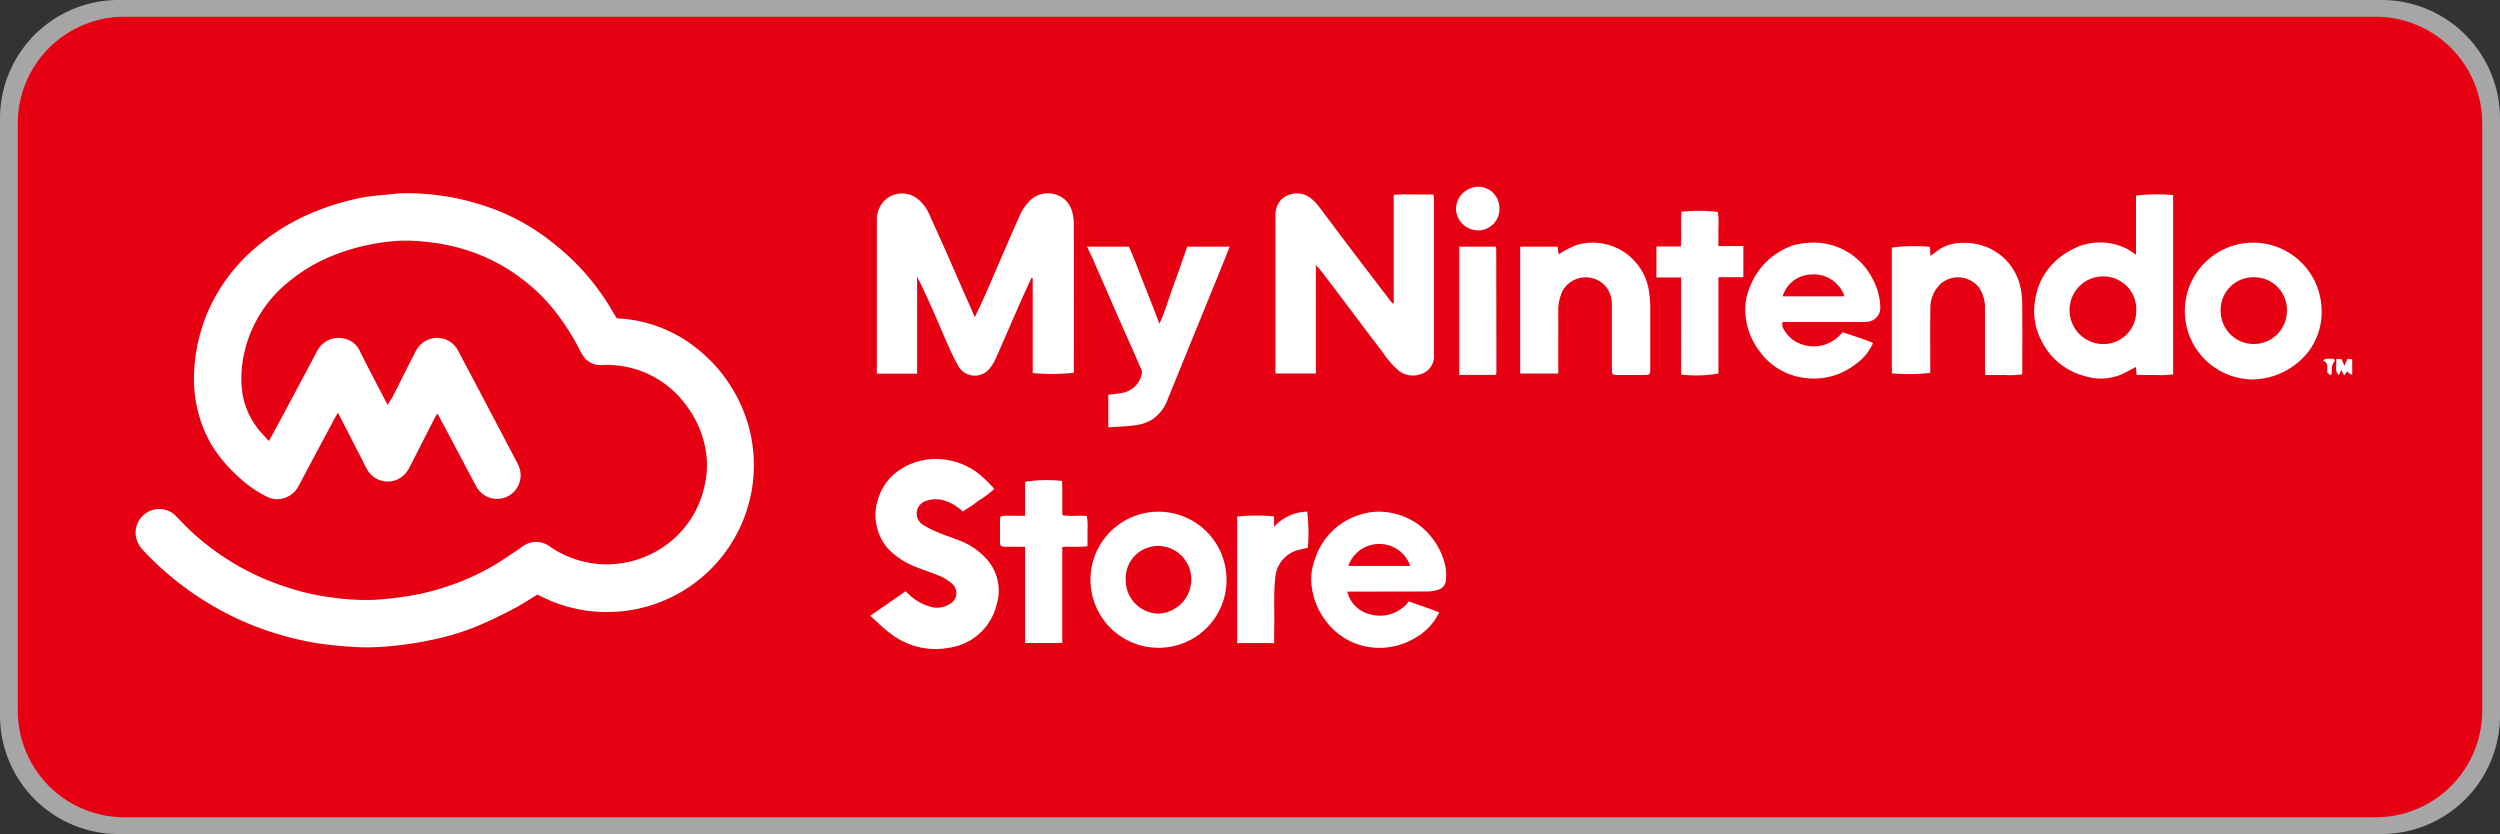 <?xml version="1.0" encoding="UTF-8"?>
<svg xmlns="http://www.w3.org/2000/svg" xmlns:xlink="http://www.w3.org/1999/xlink" width="186.769" height="62.308" viewBox="0 0 186.769 62.308">
  <rect x="0" y="0" width="186.769" height="62.308" fill="#333333" stroke="none"/>
  <defs>
    <clipPath id="clip-path">
      <path id="Path_1190" data-name="Path 1190" d="M177,60.61H8.819A7.968,7.968,0,0,1,.85,52.642V8.767A7.968,7.968,0,0,1,8.819.8H177a7.967,7.967,0,0,1,7.967,7.967V52.642A7.967,7.967,0,0,1,177,60.61" transform="translate(-0.85 -0.8)" fill="#f68b32"></path>
    </clipPath>
    <clipPath id="clip-path-2">
      <rect id="Rectangle_1599" data-name="Rectangle 1599" width="165.599" height="34.541" fill="none"></rect>
    </clipPath>
  </defs>
  <g id="Group_1710" data-name="Group 1710" transform="translate(0)">
    <path id="Path_1189" data-name="Path 1189" d="M177.916,62.308H8.854A8.854,8.854,0,0,1,0,53.456V8.853A8.854,8.854,0,0,1,8.854,0H177.916a8.853,8.853,0,0,1,8.853,8.853v44.6a8.853,8.853,0,0,1-8.853,8.853" transform="translate(0)" fill="#a6a6a6"></path>
    <g id="Mask_Group_19" data-name="Mask Group 19" transform="translate(1.327 1.249)" clip-path="url(#clip-path)">
      <path id="Path_1224" data-name="Path 1224" d="M219.038,74.885H10.721A9.87,9.87,0,0,1,.85,65.016V10.669A9.87,9.87,0,0,1,10.721.8H219.038a9.868,9.868,0,0,1,9.869,9.869V65.016a9.868,9.868,0,0,1-9.869,9.869" transform="translate(-22.821 -7.799)" fill="#e60012"></path>
      <g id="Group_2375" data-name="Group 2375" transform="translate(8.804 12.704)">
        <g id="Group_2373" data-name="Group 2373" clip-path="url(#clip-path-2)">
          <path id="Path_1205" data-name="Path 1205" d="M9.958,22.838c.283-.516.515-.931.739-1.35q1.012-1.888,2.02-3.779c.284-.533.564-1.069.85-1.6a1.8,1.8,0,0,1,2.254-.852,1.616,1.616,0,0,1,.89.777c.211.427.423.854.642,1.277.479.927.963,1.852,1.474,2.833.16-.265.32-.5.447-.747.532-1.045,1.052-2.1,1.584-3.141a2.762,2.762,0,0,1,.327-.505A1.766,1.766,0,0,1,24.1,16.1c.378.732.771,1.457,1.156,2.185Q26.83,21.27,28.4,24.26c.077.146.15.294.221.442a1.762,1.762,0,0,1-3.171,1.53c-.693-1.291-1.372-2.589-2.059-3.883-.272-.511-.549-1.02-.842-1.566-.084.138-.157.241-.214.352-.609,1.19-1.21,2.384-1.823,3.572a1.994,1.994,0,0,1-.963,1.011,1.778,1.778,0,0,1-2.239-.728c-.2-.352-.368-.717-.553-1.076l-1.635-3.18c-.1.157-.166.255-.223.36-.906,1.7-1.818,3.389-2.713,5.091a1.836,1.836,0,0,1-1.6,1,1.674,1.674,0,0,1-.835-.219,8.456,8.456,0,0,1-1.9-1.3,11.358,11.358,0,0,1-2.126-2.45,9.68,9.68,0,0,1-1.16-3,10.021,10.021,0,0,1-.193-2.569,13.015,13.015,0,0,1,1.042-4.506,13.225,13.225,0,0,1,3.613-4.8,15.9,15.9,0,0,1,4.56-2.712,18.349,18.349,0,0,1,3.245-.959c.7-.138,1.413-.183,2.121-.258a11.009,11.009,0,0,1,1.257-.09,18.708,18.708,0,0,1,6.642,1.224A16.183,16.183,0,0,1,31.13,8a18.9,18.9,0,0,1,1.733,1.53A17.817,17.817,0,0,1,35.6,13.1c.109.19.229.374.353.575a10.2,10.2,0,0,1,5.994,2.264,11.242,11.242,0,0,1,3.81,5.658A10.97,10.97,0,0,1,30.024,34.307c-.593.356-1.172.744-1.786,1.065-.842.44-1.7.865-2.571,1.233a18.134,18.134,0,0,1-3.334,1.044,23.266,23.266,0,0,1-2.48.423,20.426,20.426,0,0,1-2.847.179,30.14,30.14,0,0,1-3.275-.282A23.138,23.138,0,0,1,9.4,36.857a22.122,22.122,0,0,1-4.139-2.01A22.511,22.511,0,0,1,.58,31.018a2,2,0,0,1-.548-.994A1.772,1.772,0,0,1,.87,28.166a1.747,1.747,0,0,1,2.154.288c.369.382.736.767,1.122,1.132a19.039,19.039,0,0,0,7.521,4.29,16.28,16.28,0,0,0,2.988.646,17.247,17.247,0,0,0,3.122.183,25.248,25.248,0,0,0,3.149-.38,18.935,18.935,0,0,0,5.582-2.046c.7-.388,1.359-.865,2.034-1.3.138-.09.261-.2.4-.289a1.694,1.694,0,0,1,1.967.006,7.325,7.325,0,0,0,2.745,1.19,7.235,7.235,0,0,0,2.447.109,7.585,7.585,0,0,0,3.353-1.261,7.352,7.352,0,0,0,3.071-4.652,6.637,6.637,0,0,0,.11-2.247,7.6,7.6,0,0,0-1.434-3.57,7.342,7.342,0,0,0-4-2.836,7.258,7.258,0,0,0-2.391-.264,1.565,1.565,0,0,1-1.34-.633,2.615,2.615,0,0,1-.277-.472,18.259,18.259,0,0,0-1.755-2.786,13.312,13.312,0,0,0-2.664-2.615A13.446,13.446,0,0,0,24.479,8.5a14.535,14.535,0,0,0-2.951-.556,12.254,12.254,0,0,0-1.645-.072A15.865,15.865,0,0,0,14.572,9.05a12.4,12.4,0,0,0-3.1,1.863,9.436,9.436,0,0,0-3.34,5.293,8.363,8.363,0,0,0-.2,2.674,5.784,5.784,0,0,0,1.4,3.274c.19.217.389.426.624.683" transform="translate(0 -3.844)" fill="#fff"></path>
          <path id="Path_1206" data-name="Path 1206" d="M507.445,13.659c.309-.668.582-1.238.836-1.816.463-1.053.914-2.112,1.372-3.167.371-.854.738-1.71,1.122-2.559a3.526,3.526,0,0,1,.837-1.215,1.931,1.931,0,0,1,2.711.126,2.114,2.114,0,0,1,.393.77,3.66,3.66,0,0,1,.121.975q.012,5.418,0,10.835c0,.072-.009.143-.013.21a16.246,16.246,0,0,1-3.059.021v-7.1l-.086-.021c-.259.564-.525,1.126-.776,1.694-.487,1.1-.965,2.209-1.449,3.313-.191.435-.375.874-.586,1.3a3.729,3.729,0,0,1-.375.539,1.422,1.422,0,0,1-2.233-.161,16.116,16.116,0,0,1-.784-1.566c-.318-.7-.609-1.406-.916-2.108-.454-1.037-.911-2.073-1.432-3.1v7.254h-3.007v-.338q0-5.583,0-11.167a2.021,2.021,0,0,1,.578-1.434,1.881,1.881,0,0,1,2.538-.063,3,3,0,0,1,.781,1.054c.395.885.8,1.764,1.195,2.65.364.817.716,1.64,1.075,2.459.366.835.736,1.669,1.157,2.623" transform="translate(-444.744 -3.919)" fill="#fff"></path>
          <path id="Path_1207" data-name="Path 1207" d="M772.072,17.935h-3.021v-.458q0-5.641,0-11.281a1.738,1.738,0,0,1,.4-1.221,1.688,1.688,0,0,1,2.287-.094,2.858,2.858,0,0,1,.468.468c.844,1.108,1.673,2.227,2.515,3.337q1.48,1.95,2.973,3.89a1.612,1.612,0,0,0,.19.171V4.59a13.713,13.713,0,0,1,1.49-.028c.479-.008.958,0,1.469,0a2.136,2.136,0,0,1,.048.317q0,5.806,0,11.613A1.4,1.4,0,0,1,779.861,18a1.733,1.733,0,0,1-1.567-.246,6.734,6.734,0,0,1-1.26-1.445c-1.1-1.422-2.169-2.864-3.253-4.3q-.679-.9-1.365-1.794c-.089-.115-.2-.216-.345-.378Z" transform="translate(-683.895 -3.985)" fill="#fff"></path>
          <path id="Path_1208" data-name="Path 1208" d="M1288.5,9.644V5.218a12.779,12.779,0,0,1,2.774-.037V18.572a7.123,7.123,0,0,1-1.353.044c-.442.012-.884,0-1.376,0-.018-.2-.035-.394-.053-.594-.34.176-.675.363-1.021.527a3.972,3.972,0,0,1-2.792.152,4.973,4.973,0,0,1-3.232-2.628,4.714,4.714,0,0,1-.489-3.023,4.972,4.972,0,0,1,2.525-3.668,4.44,4.44,0,0,1,4.414-.149,5.822,5.822,0,0,1,.6.408m-2.447,6.67a2.456,2.456,0,0,0,2.469-2.47,2.457,2.457,0,0,0-2.485-2.587,2.5,2.5,0,0,0-2.494,2.54,2.528,2.528,0,0,0,2.51,2.517" transform="translate(-1139.056 -4.557)" fill="#fff"></path>
          <path id="Path_1209" data-name="Path 1209" d="M495.629,195.354l2.655-1.832a3.922,3.922,0,0,0,1.817,1.15,1.734,1.734,0,0,0,1.472-.2.914.914,0,0,0,.159-1.519,3.319,3.319,0,0,0-1.032-.618c-.5-.213-1.027-.375-1.534-.578A5.81,5.81,0,0,1,497,190.384a3.679,3.679,0,0,1-.86-1.63,3.753,3.753,0,0,1,.127-2.263,3.99,3.99,0,0,1,1.682-2.11,4.841,4.841,0,0,1,2.216-.726,5.222,5.222,0,0,1,3.983,1.45c.179.159.343.335.51.505.077.078.146.163.242.271a7.663,7.663,0,0,1-1.177.877c-.368.3-.778.539-1.18.813a3.425,3.425,0,0,0-1.416-.835,2.2,2.2,0,0,0-1.451.086.987.987,0,0,0-.187,1.681,6.357,6.357,0,0,0,1.113.583c.57.241,1.157.442,1.736.663a5.018,5.018,0,0,1,1.742,1.121,3.544,3.544,0,0,1,.973,3.725,4.25,4.25,0,0,1-3.518,3.147,5.483,5.483,0,0,1-4.439-1.094c-.5-.366-.937-.821-1.47-1.295" transform="translate(-440.749 -163.306)" fill="#fff"></path>
          <path id="Path_1210" data-name="Path 1210" d="M795.8,225.176a2.269,2.269,0,0,0,1.6,1.674,2.72,2.72,0,0,0,3-.942c.745.292,1.508.511,2.259.83a4.231,4.231,0,0,1-1.639,1.809,5.169,5.169,0,0,1-3.357.808,4.939,4.939,0,0,1-3.472-1.987,5.363,5.363,0,0,1-1.079-2.824,4.169,4.169,0,0,1,.306-1.876,5.012,5.012,0,0,1,3.185-3.181,4.592,4.592,0,0,1,1.439-.276,5.092,5.092,0,0,1,3.125,1,5.274,5.274,0,0,1,1.968,3.138,3.284,3.284,0,0,1,.024,1.043.785.785,0,0,1-.595.654,2.457,2.457,0,0,1-.751.123c-1.787.012-3.575.009-5.362.011h-.65m.076-1.916H800.5a2.448,2.448,0,0,0-4.625,0" transform="translate(-705.275 -194.937)" fill="#fff"></path>
          <path id="Path_1211" data-name="Path 1211" d="M1095.56,45.175a3.667,3.667,0,0,1-1.271,1.56,5.067,5.067,0,0,1-3.873,1.045,4.859,4.859,0,0,1-3.283-1.92,5.234,5.234,0,0,1-1.11-2.924,4.275,4.275,0,0,1,.354-1.977,5.255,5.255,0,0,1,3.19-3.067,4.832,4.832,0,0,1,1.074-.191,4.924,4.924,0,0,1,4.853,2.617,4.648,4.648,0,0,1,.608,2.138,1.043,1.043,0,0,1-1.01,1.133,4.241,4.241,0,0,1-.662.019H1088.8c-.092.394.149.625.316.874a2.279,2.279,0,0,0,1.1.785,2.709,2.709,0,0,0,3.066-.9c.749.266,1.529.479,2.283.809m-2.135-3.489a2.422,2.422,0,0,0-2.573-1.623,2.272,2.272,0,0,0-2.045,1.623Z" transform="translate(-965.763 -33.504)" fill="#fff"></path>
          <path id="Path_1212" data-name="Path 1212" d="M643.459,53.877V51.453c.381-.051.744-.075,1.1-.151a1.817,1.817,0,0,0,1.4-1.395.678.678,0,0,0-.063-.416c-.577-1.322-1.167-2.639-1.748-3.96-.617-1.4-1.226-2.811-1.842-4.215-.131-.3-.278-.589-.438-.927H645c.417.909.753,1.889,1.143,2.846s.743,1.895,1.139,2.91c.443-.978.712-1.96,1.066-2.908s.668-1.886,1.008-2.852h3.176c-.271.674-.526,1.311-.784,1.947q-1.052,2.585-2.106,5.169c-.585,1.436-1.164,2.874-1.755,4.308a3,3,0,0,1-1.16,1.494,3.2,3.2,0,0,1-1.286.431c-.633.087-1.277.1-1.984.145" transform="translate(-570.791 -35.912)" fill="#fff"></path>
          <path id="Path_1213" data-name="Path 1213" d="M937.034,47.456h-2.845V37.979h2.789l.085.573a7.649,7.649,0,0,1,1.33-.693,4.244,4.244,0,0,1,5.418,3.468,7.517,7.517,0,0,1,.094,1.366q0,2.044,0,4.088c0,.074,0,.147,0,.221,0,.559,0,.561-.537.563-.479,0-.958,0-1.437,0-.147,0-.295,0-.442,0-.417-.008-.444-.031-.45-.43,0-.313,0-.626,0-.939,0-1.289,0-2.578,0-3.867a2.152,2.152,0,0,0-.327-1.2,1.98,1.98,0,0,0-3.343.125,3.338,3.338,0,0,0-.338,1.423c.01,1.4,0,2.8,0,4.2Z" transform="translate(-830.749 -33.504)" fill="#fff"></path>
          <path id="Path_1214" data-name="Path 1214" d="M1184.933,47.628c0-3.159,0-6.282,0-9.387a13.174,13.174,0,0,1,2.844-.058l.041.684c.287-.207.55-.43.844-.6a3.106,3.106,0,0,1,1.473-.368,4.334,4.334,0,0,1,2.375.544,4.156,4.156,0,0,1,2.036,2.8,5.967,5.967,0,0,1,.129,1.307c.014,1.64.006,3.279.005,4.919,0,.073-.01.146-.018.247a7.23,7.23,0,0,1-1.361.045c-.442.012-.884,0-1.378,0-.012-.165-.032-.322-.033-.479q0-2.238,0-4.477a2.66,2.66,0,0,0-.465-1.6,1.988,1.988,0,0,0-2.793-.3,2.455,2.455,0,0,0-.819,1.905c-.026,1.418-.009,2.837-.01,4.255,0,.182,0,.364,0,.54a14.753,14.753,0,0,1-2.868.031" transform="translate(-1053.729 -33.699)" fill="#fff"></path>
          <path id="Path_1215" data-name="Path 1215" d="M649.085,229.408a5.083,5.083,0,1,1,5.1-4.948,5.064,5.064,0,0,1-5.1,4.948m-2.429-5.064a2.487,2.487,0,0,0,2.427,2.51,2.552,2.552,0,0,0,2.471-2.547A2.5,2.5,0,0,0,649.1,221.8a2.42,2.42,0,0,0-2.445,2.548" transform="translate(-572.686 -194.967)" fill="#fff"></path>
          <path id="Path_1216" data-name="Path 1216" d="M1393.211,42.757a4.825,4.825,0,0,1-1.636,3.794,5.41,5.41,0,0,1-3.49,1.381,5.109,5.109,0,1,1,5.127-5.175m-5.053-2.457a2.44,2.44,0,0,0-2.489,2.5,2.475,2.475,0,1,0,4.951.02,2.435,2.435,0,0,0-2.462-2.52" transform="translate(-1229.902 -33.539)" fill="#fff"></path>
          <path id="Path_1217" data-name="Path 1217" d="M1032.584,18.883v2.328h-1.86V28.4a9.518,9.518,0,0,1-2.773.081c-.03-.593-.01-1.194-.014-1.8s0-1.215,0-1.823V21.228h-1.846V18.912h1.821c.063-.882-.01-1.742.045-2.593a12.492,12.492,0,0,1,2.721.015,5.97,5.97,0,0,1,.041,1.237c.013.421,0,.844,0,1.312Z" transform="translate(-912.474 -14.453)" fill="#fff"></path>
          <path id="Path_1218" data-name="Path 1218" d="M587.888,210.125H585.1v-7.185l-.782-.006c-.258,0-.516,0-.774,0-.2,0-.316-.078-.316-.289,0-.571-.007-1.142,0-1.712,0-.251.071-.306.342-.312.35-.008.7,0,1.05,0h.48v-2.535a10.163,10.163,0,0,1,2.761-.066c.05.834,0,1.677.029,2.556.589.109,1.193,0,1.824.065a4.839,4.839,0,0,1,.046,1.128c.011.366,0,.733,0,1.125-.625.092-1.23,0-1.881.062v7.17" transform="translate(-518.65 -176.042)" fill="#fff"></path>
          <path id="Path_1219" data-name="Path 1219" d="M746,229h-2.767V219.55a14.483,14.483,0,0,1,2.758-.018v.779a3.45,3.45,0,0,1,2.477-1.132,13.5,13.5,0,0,1,.047,2.7c-.207.047-.417.093-.626.144a2.3,2.3,0,0,0-1.805,2.078c-.146,1.247-.048,2.5-.082,3.742-.01.367,0,.734,0,1.158" transform="translate(-660.939 -194.91)" fill="#fff"></path>
          <path id="Path_1220" data-name="Path 1220" d="M893.083,50.011V40.426h2.705a.2.2,0,0,1,.036.033.091.091,0,0,1,.02.048q.008,4.614.013,9.229c0,.072-.015.143-.029.273-.9,0-1.8,0-2.745,0" transform="translate(-794.195 -35.95)" fill="#fff"></path>
          <path id="Path_1221" data-name="Path 1221" d="M894.065,1.623a1.584,1.584,0,0,1-1.591,1.638,1.674,1.674,0,0,1-1.654-1.613A1.694,1.694,0,0,1,892.446,0a1.578,1.578,0,0,1,1.62,1.622" transform="translate(-792.18 0)" fill="#fff"></path>
          <path id="Path_1222" data-name="Path 1222" d="M1484.691,116.2h.388l.208.507.221-.5h.367v1.164c-.245-.082-.245-.082-.359-.26l-.25.322-.205-.421-.183.385c-.228-.244-.228-.244-.187-1.2" transform="translate(-1320.277 -103.331)" fill="#fff"></path>
          <path id="Path_1223" data-name="Path 1223" d="M1475.88,116.066a.6.6,0,0,1,.15-.045c.18-.006.36,0,.547,0,.024.064.069.125.054.158a2.446,2.446,0,0,0-.2.392,2.623,2.623,0,0,0-.012.489.926.926,0,0,1-.063.195,1.1,1.1,0,0,1-.249-.176c-.037-.047-.022-.139-.024-.21-.008-.264.076-.554-.327-.706l.129-.093" transform="translate(-1312.346 -103.172)" fill="#fff"></path>
        </g>
      </g>
    </g>
  </g>
</svg>

